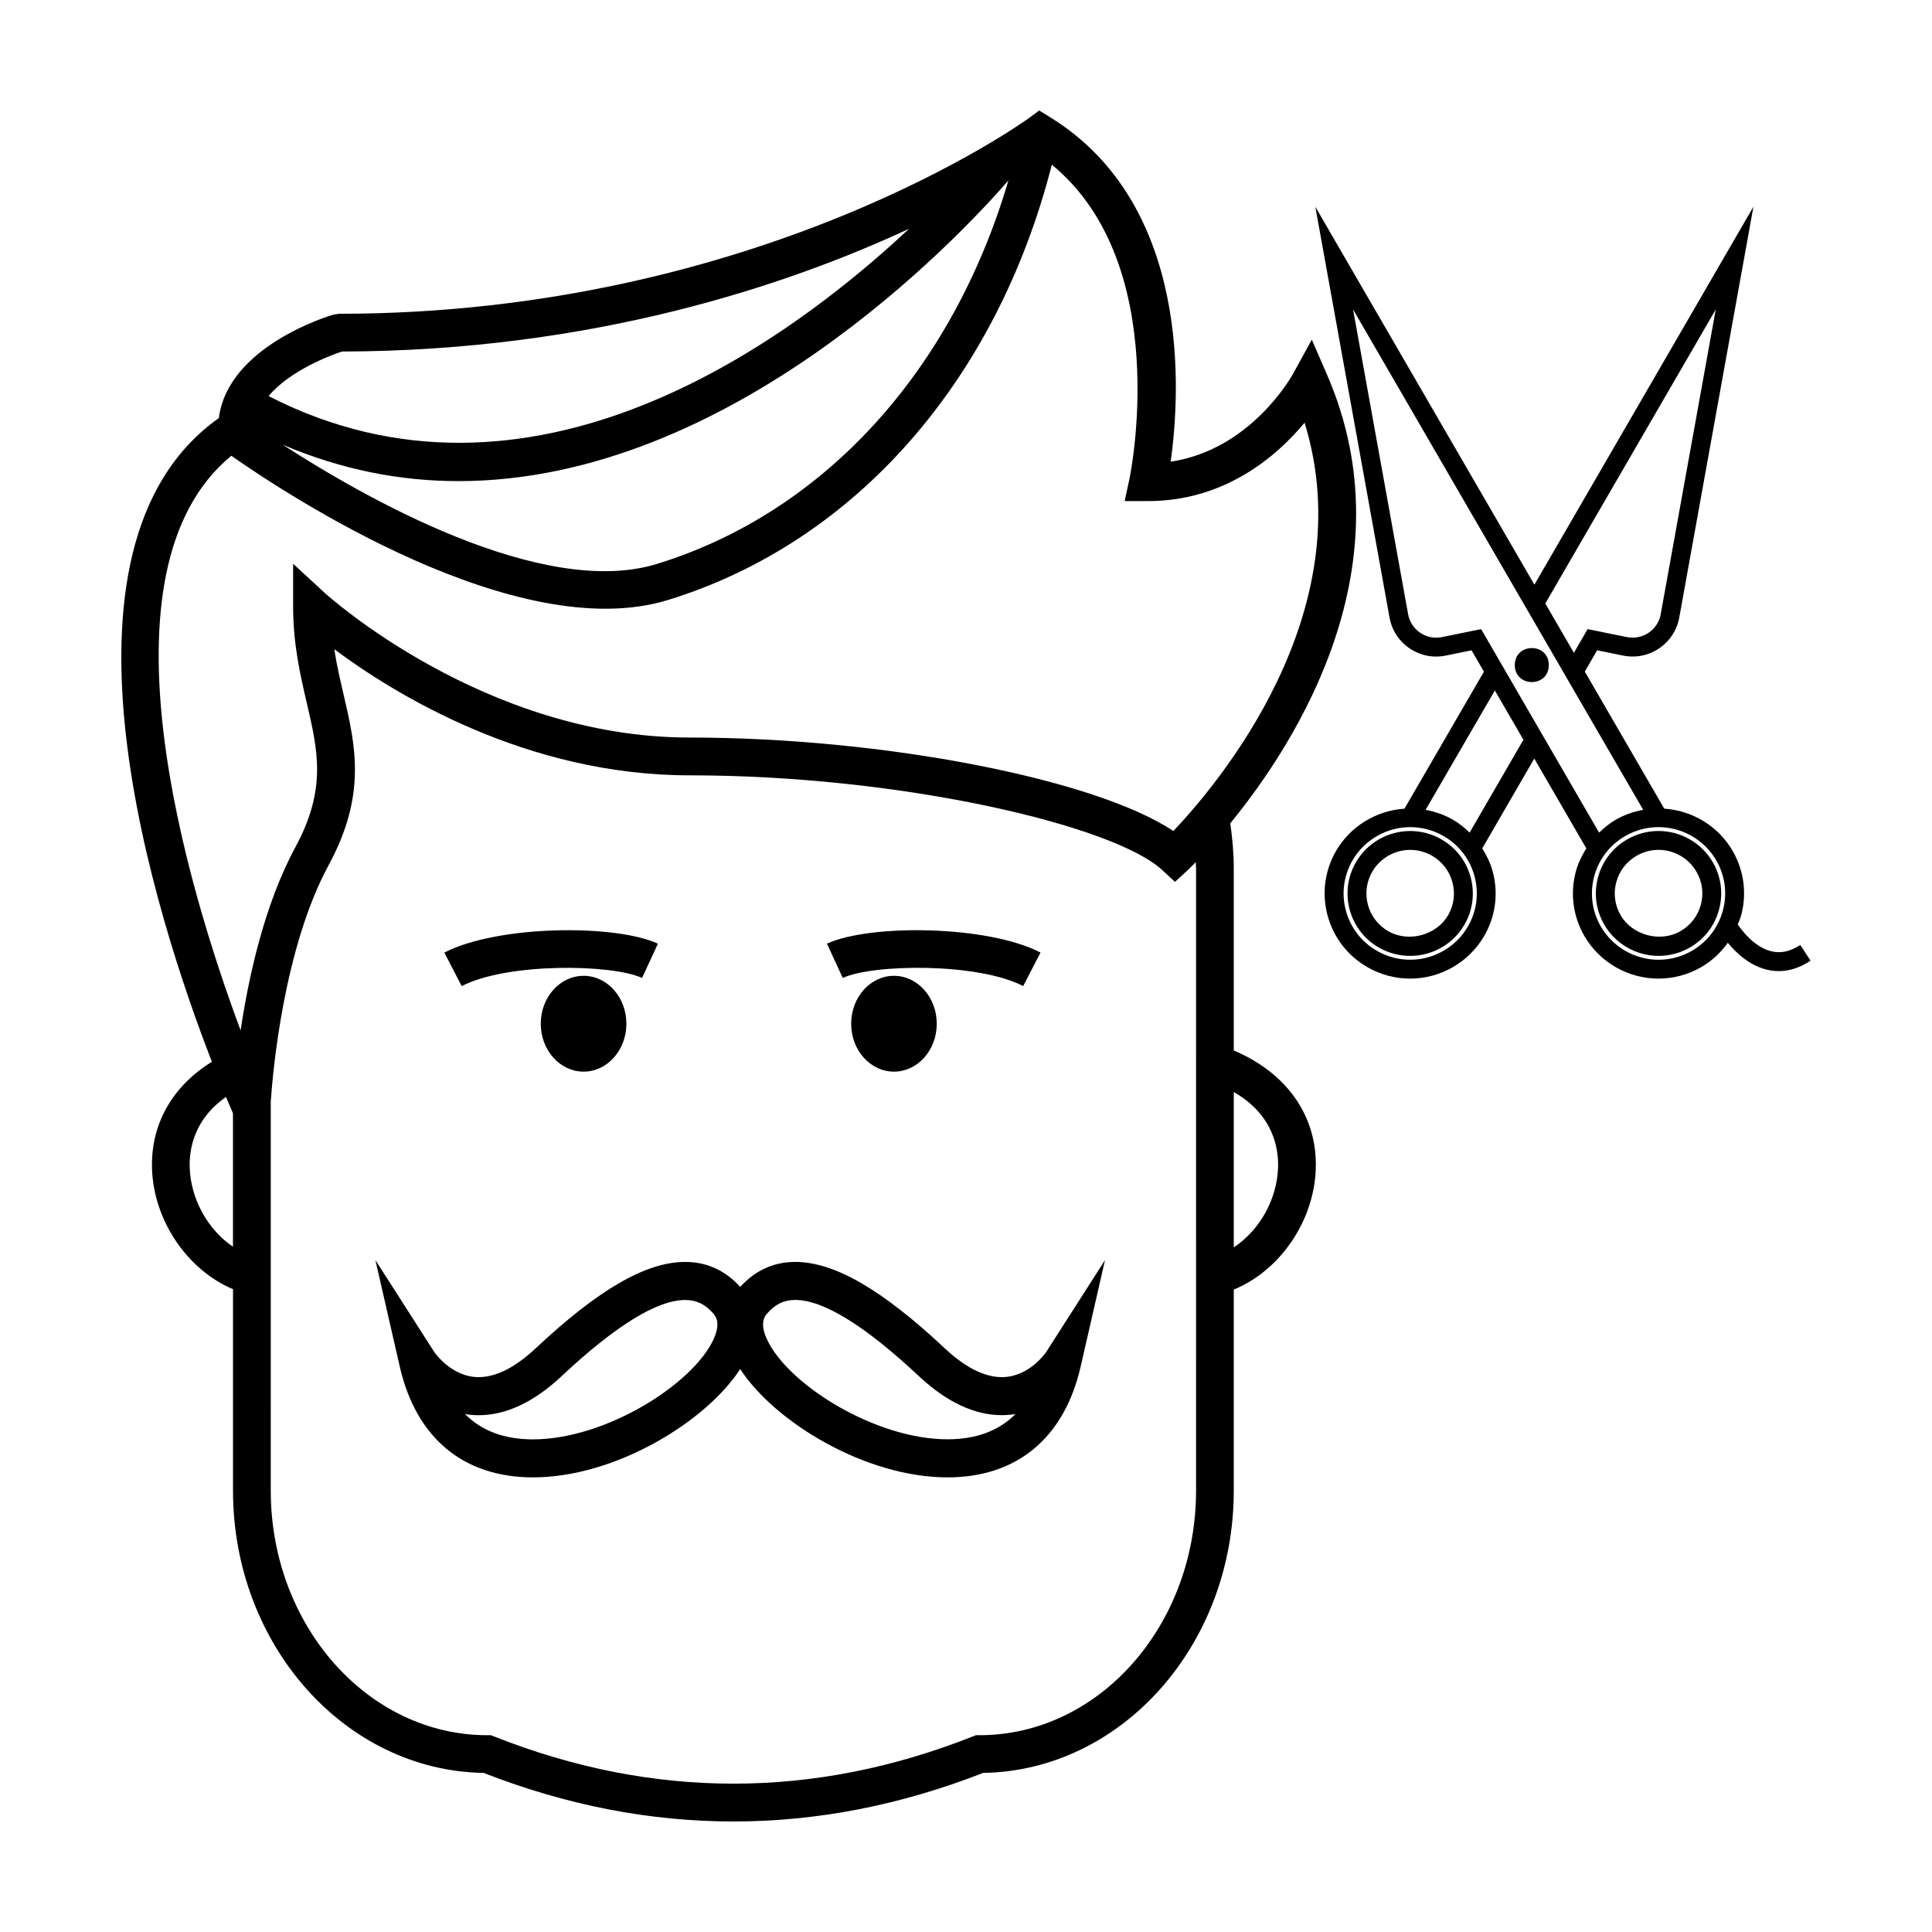 <?xml version="1.0" encoding="UTF-8"?>
<!-- The Best Svg Icon site in the world: iconSvg.co, Visit us! https://iconsvg.co -->
<svg fill="#000000" width="800px" height="800px" version="1.1" viewBox="144 144 512 512" xmlns="http://www.w3.org/2000/svg">
 <g>
  <path d="m583.52 364.22c-2.898 0-5.769 0.77-8.293 2.223-3.848 2.207-6.594 5.777-7.738 10.051-1.148 4.266-0.555 8.727 1.664 12.559 2.953 5.098 8.473 8.266 14.391 8.266 2.883 0 5.762-0.766 8.281-2.211 3.848-2.211 6.602-5.785 7.738-10.062 1.152-4.266 0.559-8.723-1.656-12.551-2.969-5.102-8.465-8.273-14.387-8.273zm11.223 19.531c-0.801 2.984-2.727 5.477-5.406 7.019-5.356 3.09-12.777 1.082-15.855-4.223-1.547-2.672-1.961-5.777-1.152-8.758 0.797-2.984 2.719-5.473 5.402-7.012 1.77-1.02 3.769-1.559 5.785-1.559 4.133 0 8 2.215 10.055 5.785 1.555 2.664 1.973 5.773 1.172 8.746z"/>
  <path d="m526.01 366.45c-2.519-1.457-5.379-2.223-8.281-2.223-5.93 0-11.441 3.176-14.391 8.273-2.207 3.828-2.805 8.289-1.664 12.555 1.152 4.273 3.891 7.848 7.738 10.055 2.523 1.445 5.387 2.211 8.293 2.211 5.926 0 11.438-3.164 14.383-8.266 2.211-3.828 2.805-8.289 1.656-12.555-1.145-4.277-3.902-7.844-7.734-10.051zm1.746 20.098c-3.066 5.305-10.465 7.32-15.855 4.227-2.68-1.543-4.602-4.035-5.394-7.019-0.797-2.973-0.383-6.082 1.16-8.75 2.066-3.566 5.918-5.777 10.062-5.777 2.012 0 4.019 0.539 5.789 1.559 2.672 1.543 4.594 4.031 5.391 7.012 0.809 2.977 0.395 6.082-1.152 8.75z"/>
  <path d="m554.45 320.25c0 6.008-9.008 6.008-9.008 0 0-6.004 9.008-6.004 9.008 0"/>
  <path d="m621.09 394.42c-2.621 1.734-5.098 2.293-7.633 1.688-4.394-1.043-7.668-5.269-8.938-7.133 0.309-0.785 0.672-1.551 0.898-2.383 1.57-5.82 0.75-11.895-2.258-17.109-3.773-6.519-10.617-10.676-18.113-11.184l-21.059-36.32 3.269-5.644 6.871 1.395c3.336 0.68 6.742 0.004 9.559-1.906 2.816-1.91 4.719-4.801 5.332-8.148l19.66-108.9-58.047 100.17-58.055-100.15 19.668 108.88c0.598 3.34 2.481 6.231 5.301 8.141 2.832 1.918 6.231 2.606 9.598 1.918l6.832-1.395 3.281 5.664-21.059 36.301c-7.481 0.508-14.34 4.664-18.117 11.184-3.023 5.215-3.828 11.289-2.262 17.109 1.57 5.828 5.324 10.699 10.57 13.719 3.438 1.98 7.344 3.027 11.297 3.027 8.07 0 15.594-4.328 19.629-11.285 3.031-5.215 3.84-11.289 2.266-17.109-0.59-2.211-1.578-4.223-2.769-6.109l13.785-23.816 13.801 23.809c-1.176 1.891-2.191 3.906-2.777 6.117-1.562 5.82-0.75 11.895 2.266 17.109 4.039 6.957 11.562 11.285 19.629 11.285 3.949 0 7.871-1.047 11.297-3.027 2.848-1.641 5.219-3.875 7.078-6.473 2.156 2.625 5.688 6.012 10.348 7.129 1.055 0.25 2.102 0.379 3.144 0.379 2.836 0 5.668-0.922 8.438-2.762zm-22.395-168.42-14.59 80.785c-0.359 2.012-1.5 3.75-3.199 4.898-1.719 1.152-3.758 1.551-5.773 1.152l-10.395-2.109-3.637 6.277-7.578-13.07zm-65.695 163.55c-3.148 5.422-9.012 8.793-15.301 8.793-3.078 0-6.121-0.82-8.805-2.363-4.098-2.348-7.008-6.141-8.227-10.676-1.211-4.523-0.578-9.25 1.773-13.312 3.141-5.426 8.996-8.793 15.297-8.793 3.082 0 6.125 0.816 8.812 2.359 4.098 2.348 7.012 6.144 8.227 10.688 1.203 4.523 0.574 9.246-1.777 13.305zm-3.969-28.324c-2.238-1.289-4.695-2.137-7.231-2.606l18.348-31.633 7.578 13.055-14.262 24.617c-1.328-1.293-2.777-2.484-4.434-3.434zm23.75-22.441-2.16 1.254 2.16-1.254-16.27-28.066-10.367 2.117c-2.019 0.422-4.09 0-5.789-1.16-1.691-1.148-2.828-2.887-3.188-4.891l-14.59-80.785 56.367 97.23 20.516 35.383c-2.527 0.465-4.988 1.316-7.246 2.609-1.652 0.953-3.09 2.141-4.434 3.438zm39.574 57.199c-2.684 1.543-5.727 2.363-8.805 2.363-6.289 0-12.152-3.371-15.301-8.793-2.352-4.062-2.984-8.785-1.77-13.312 1.215-4.539 4.125-8.332 8.223-10.688 2.684-1.543 5.738-2.359 8.812-2.359 6.297 0 12.16 3.367 15.305 8.793 2.352 4.055 2.984 8.781 1.762 13.305-1.223 4.543-4.141 8.336-8.227 10.691z"/>
  <path d="m314.16 403.17 4.188-9.082c-11.383-5.25-42.57-4.914-56.598 2.359l4.606 8.883c11.996-6.231 39.715-5.879 47.805-2.16z"/>
  <path d="m363.15 394.08 4.188 9.082c8.082-3.719 35.797-4.07 47.812 2.156l4.602-8.879c-14.023-7.269-45.223-7.602-56.602-2.359z"/>
  <path d="m310 415.3c0 7.012-5.078 12.695-11.344 12.695s-11.348-5.684-11.348-12.695 5.082-12.699 11.348-12.699 11.344 5.688 11.344 12.699"/>
  <path d="m392.25 415.3c0 7.012-5.078 12.695-11.34 12.695-6.266 0-11.34-5.684-11.34-12.695s5.074-12.699 11.34-12.699c6.262 0 11.34 5.688 11.34 12.699"/>
  <path d="m470.96 422.38v-48.332c0-3.988-0.363-7.949-0.926-11.859 17.602-21.516 47.5-68.391 25.684-118.8l-4.074-9.383-4.926 8.977c-0.488 0.891-11.27 20.184-32.477 23.371 2.519-17.984 5.699-68.094-31.977-91.305l-2.863-1.766-2.715 2c-0.699 0.523-71.641 51.871-182.84 51.871l-1.387 0.195c-1.199 0.344-28.035 8.363-30.465 27.449-48.645 34.441-16.34 133.26-1.84 170.58-10.434 6.449-16.277 16.535-15.863 28.434 0.484 13.828 9.473 26.789 21.461 31.84v53.383c0 40.891 29.703 74.227 66.418 74.805 21.957 8.582 44.066 12.871 66.18 12.871 22.117 0 44.23-4.293 66.191-12.871 36.711-0.57 66.422-33.906 66.422-74.805v-53.285c12.121-4.957 21.246-18 21.73-31.941 0.488-13.949-7.617-25.445-21.73-31.426zm-59.723-230.55c-14.848 50.461-48.883 87.98-93.113 101.61-30.527 9.41-78.117-17.93-99.211-31.594 15.816 6.75 31.457 9.656 46.594 9.656 72.156 0.004 132.73-64.738 145.73-79.668zm-176.62 45.328c66.348-0.137 118.02-17.531 150.29-32.527-33.141 31.023-100.7 79.758-169.72 44.34 5.688-6.879 16.723-10.914 19.43-11.812zm-29.301 27.629c14.469 10.152 75.648 50.566 115.75 38.207 49.531-15.262 87.074-58.125 101.68-115.35 32.277 26.477 20.727 82.5 20.605 83.094l-1.301 6.055h6.191c20.641 0 34.363-12.184 41.488-20.781 15.602 50.574-23.477 96.34-34.781 108.22-20.477-13.707-76.59-24.773-128.2-24.773-54.457 0-96.254-37.934-96.672-38.316l-8.395-7.734v11.41c0 9.93 1.914 18.156 3.606 25.418 2.977 12.777 5.324 22.871-3.004 38.27-8.176 15.113-12.383 34.266-14.52 48.562-13.988-37.602-39.637-121.78-2.453-152.29zm-11.039 188.68c-0.172-4.871 1.109-12.852 9.621-18.746 0.848 2.016 1.465 3.449 1.84 4.301v35.371c-6.543-4.422-11.16-12.434-11.461-20.926zm266.69 85.582c0 35.73-25.734 64.801-57.395 64.801h-0.945l-0.883 0.348c-42.059 16.652-84.707 16.656-126.76 0l-0.887-0.348h-0.957c-31.641 0-57.383-29.074-57.383-64.801l-0.004-103.09c0.562-8.254 3.492-40.785 15.336-62.68 10.137-18.73 7.133-31.633 3.949-45.297-0.891-3.84-1.805-7.75-2.449-11.93 15.93 11.859 50.855 33.422 94.16 33.422 56.156 0 112.43 13.25 125.25 25.094l3.394 3.141 3.394-3.141c0.074-0.066 0.84-0.797 2.102-2.086 0.012 0.523 0.082 1.043 0.082 1.566l0.004 165zm21.734-85.582c-0.309 8.602-5.047 16.691-11.738 21.098v-41.164c10.418 5.965 11.914 14.82 11.738 20.066z"/>
  <path d="m421.25 502.3c-0.047 0.059-4.473 6.656-11.75 6.656-4.621 0-9.703-2.562-15.105-7.621-16.688-15.637-29.281-22.91-39.645-22.91-5.738 0-10.621 2.262-14.582 6.613-3.953-4.348-8.844-6.613-14.582-6.613-10.367 0-22.969 7.269-39.648 22.91-5.402 5.059-10.48 7.621-15.098 7.621-7.254 0-11.723-6.625-11.75-6.656l-15.602-24.355 6.449 28.191c4.332 18.949 16.871 29.383 35.312 29.383 21.793 0 45.832-14.711 54.914-28.711 9.082 14 33.121 28.703 54.914 28.711h0.004c18.438 0 30.969-10.434 35.309-29.383l6.449-28.191zm-88.164-3.344c-5.5 11.922-28.652 26.492-47.832 26.492-7.586 0-13.609-2.242-18.02-6.699 1.148 0.188 2.352 0.297 3.613 0.297 7.262 0 14.66-3.473 21.984-10.348 14.297-13.391 25.316-20.188 32.762-20.188 2.988 0 5.352 1.148 7.453 3.606 0.559 0.652 2.07 2.422 0.039 6.84zm62.004 26.473c-0.004 0-0.004 0 0 0-19.195 0-42.34-14.57-47.836-26.492-2.031-4.41-0.523-6.184 0.039-6.836 2.102-2.457 4.469-3.602 7.453-3.602 7.441 0 18.461 6.793 32.758 20.184 7.336 6.867 14.73 10.348 21.992 10.348 1.258 0 2.465-0.105 3.617-0.293-4.41 4.457-10.438 6.691-18.023 6.691z"/>
 </g>
</svg>